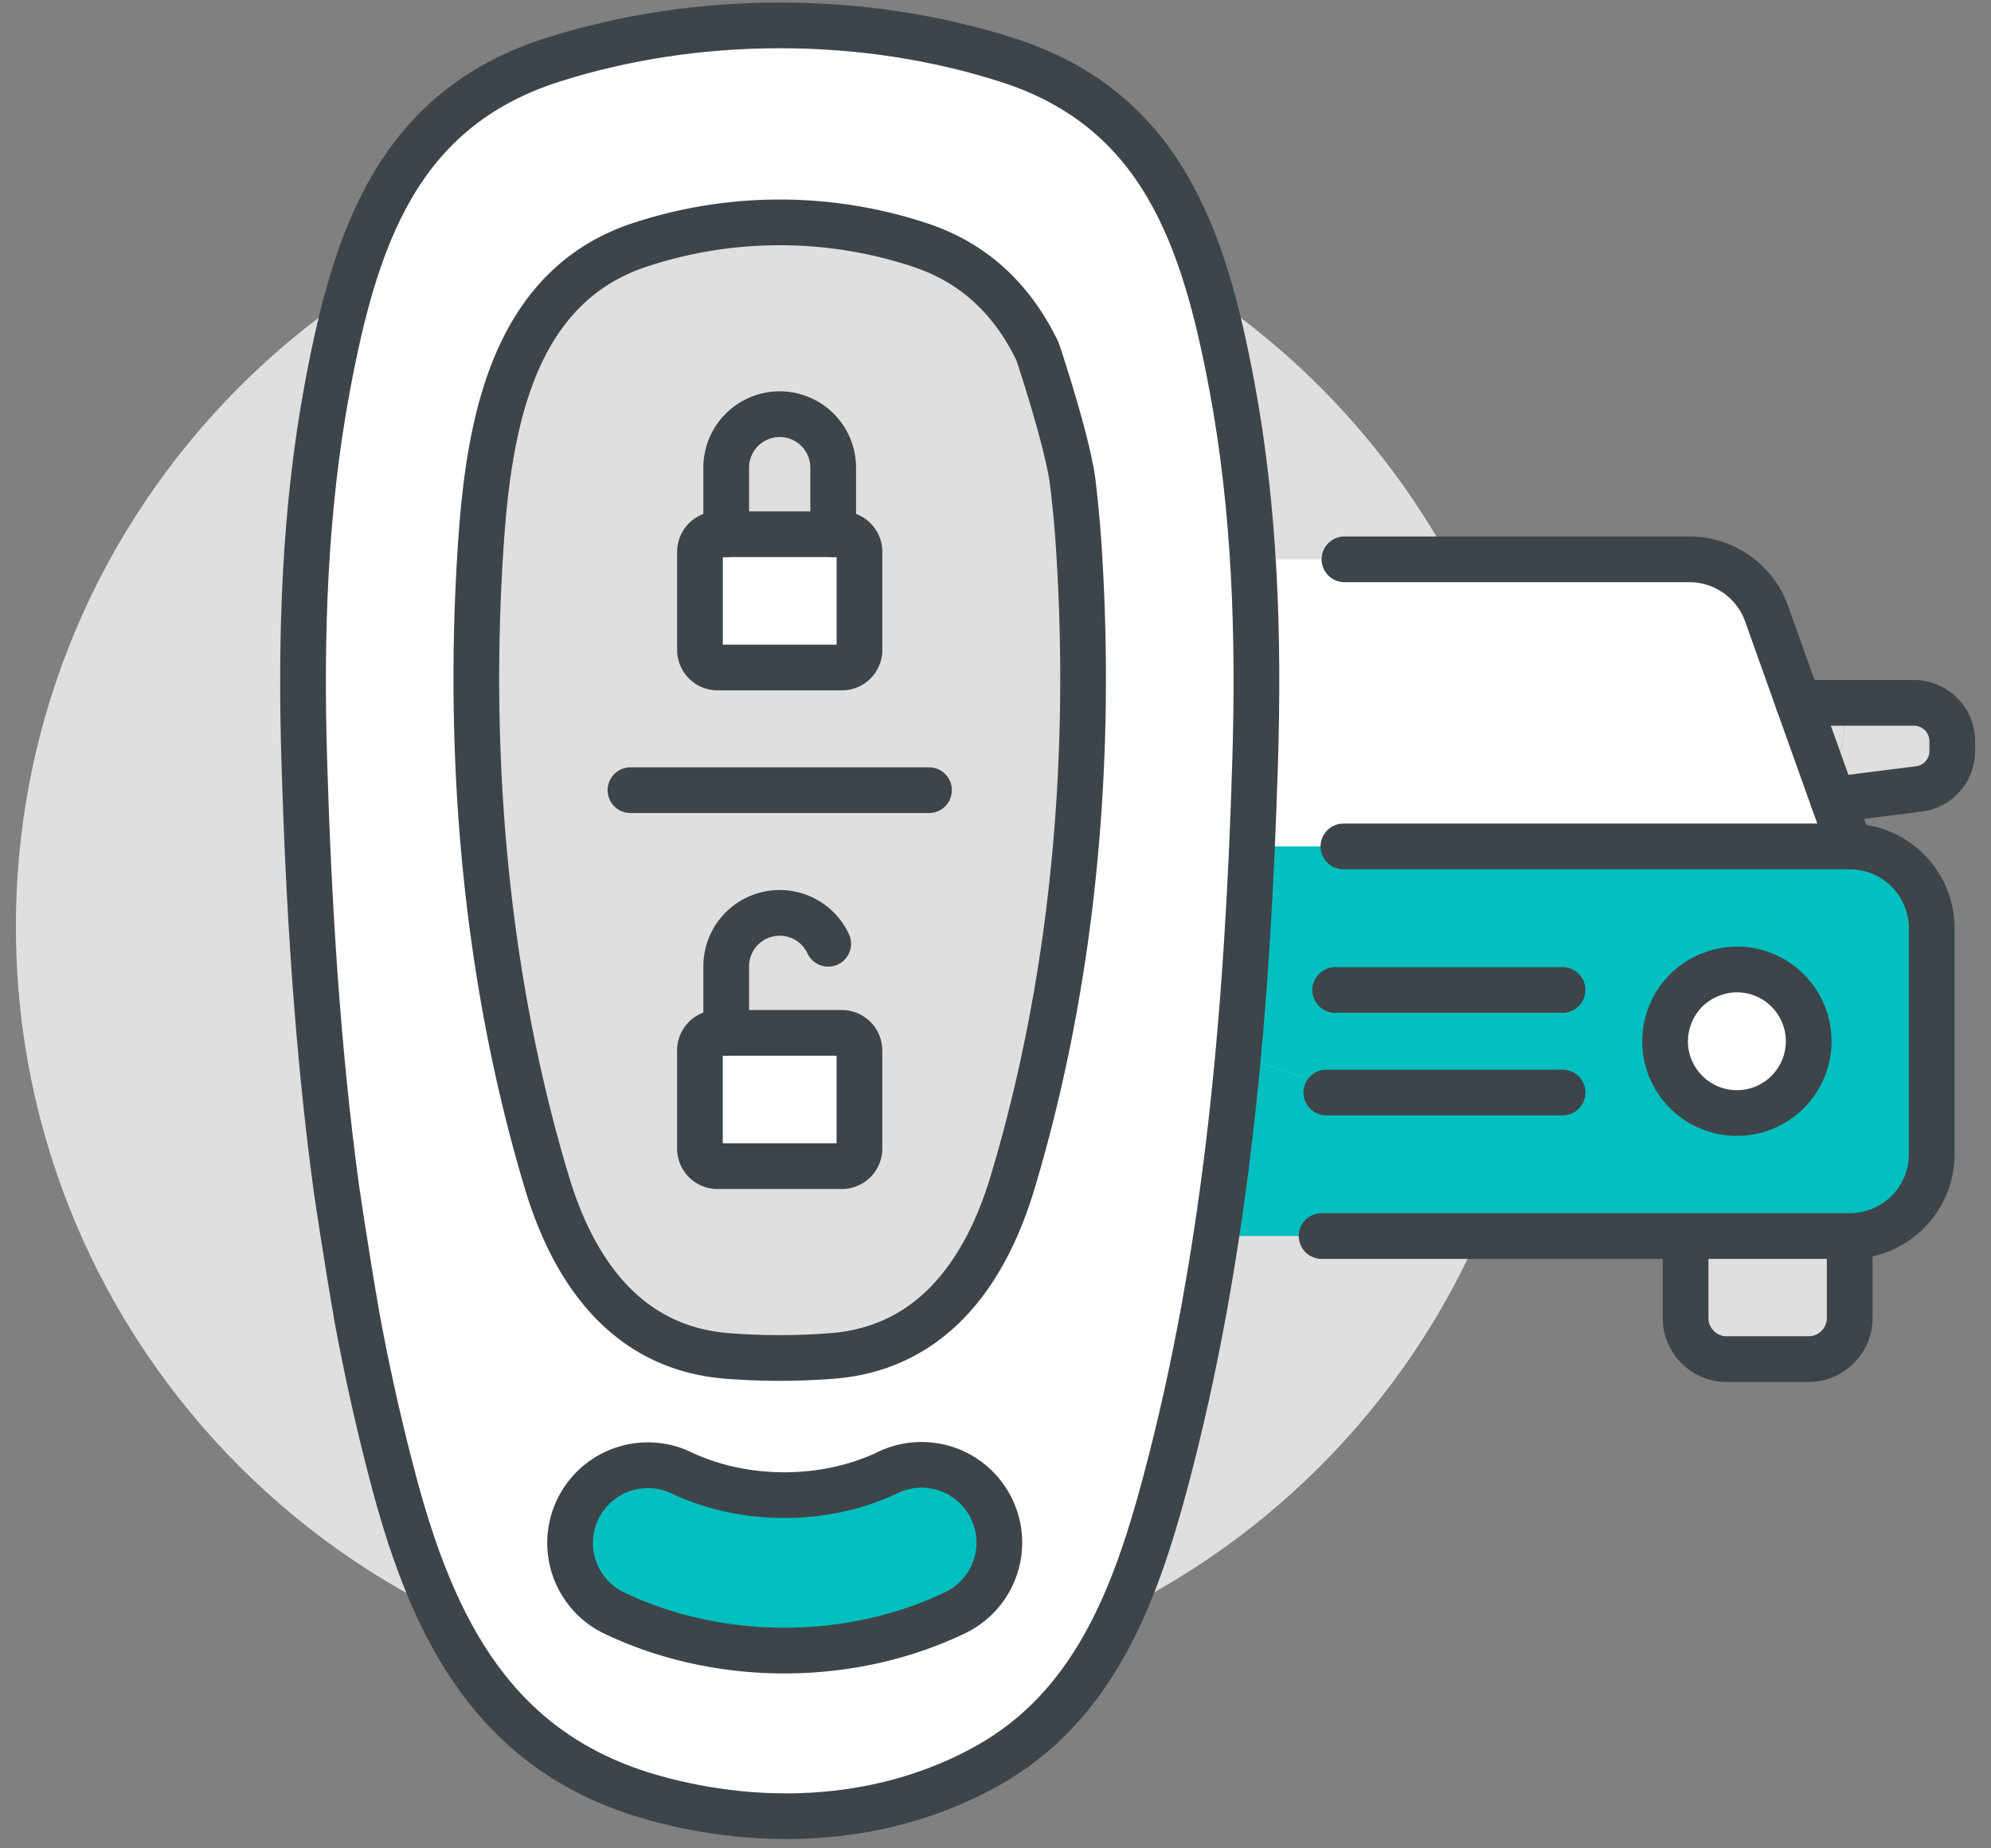 <svg width="98" height="91" viewBox="0 0 98 91" fill="none" xmlns="http://www.w3.org/2000/svg"><rect x="0" y="0" width="98" height="91" fill="#808080" stroke="none"/><path d="M38.378 83.217c20.764 0 37.596-16.832 37.596-37.596 0-20.763-16.832-37.595-37.596-37.595C17.615 8.026.783 24.858.783 45.62c0 20.764 16.832 37.596 37.595 37.596z" fill="#DFDFE0"/><path d="M90.227 39.38l.818 2.29h-2.04c.414-.877.778-1.786 1.07-2.716l.152.423v.002z" fill="#fff"/><path d="M69.843 53.789a21.06 21.06 0 0012.468-4.06c-.22.465-.352.99-.352 1.536a3.538 3.538 0 003.534 3.534 3.537 3.537 0 003.535-3.534 3.537 3.537 0 00-3.535-3.535c-.334 0-.656.051-.96.141a21.176 21.176 0 004.474-6.199h2.04a4.038 4.038 0 014.039 4.04v11.105a4.038 4.038 0 01-4.039 4.038H48.64a4.038 4.038 0 01-4.038-4.038V45.71a4.038 4.038 0 014.038-4.039h2.04a21.11 21.11 0 004.474 6.2 3.376 3.376 0 00-.96-.142 3.538 3.538 0 00-3.534 3.535 3.537 3.537 0 003.534 3.534 3.537 3.537 0 003.534-3.534c0-.546-.13-1.07-.352-1.536a21.082 21.082 0 0012.469 4.06h-.002z" fill="#03BFBF"/><path d="M82.311 49.73a3.495 3.495 0 012.222-1.859 20.896 20.896 0 01-2.222 1.858zm6.21-15.126l1.554 4.352a21.672 21.672 0 01-1.07 2.716H50.678a21.466 21.466 0 01-1.07-2.716l1.554-4.352 1.565-4.392a4.043 4.043 0 013.807-2.675h26.615c1.706 0 3.23 1.07 3.806 2.675l1.566 4.392z" fill="#fff"/><path d="M49.456 39.38l-4.212-.535a1.877 1.877 0 01-1.655-1.868v-.483a1.89 1.89 0 011.888-1.889h3.26c.132 1.504.436 2.96.869 4.352l-.152.424.002-.002zm39.065-4.776h2.422a20.725 20.725 0 01-.868 4.352l-1.554-4.352z" fill="#DFDFE0"/><path d="M50.678 41.672h38.327a21.11 21.11 0 01-4.474 6.2 3.495 3.495 0 00-2.222 1.857 21.082 21.082 0 01-12.468 4.06 21.065 21.065 0 01-12.47-4.06 3.495 3.495 0 00-2.221-1.858 21.177 21.177 0 01-4.474-6.199h.002z" fill="#03BFBF"/><path d="M94.437 38.845l-4.211.534-.152-.423c.435-1.394.737-2.849.868-4.352h3.26a1.89 1.89 0 011.889 1.888v.483c0 .95-.707 1.757-1.656 1.868l.002.002z" fill="#DFDFE0"/><path d="M50.678 41.672h-2.04l.818-2.29.152-.425a21.68 21.68 0 001.07 2.717v-.002z" fill="#fff"/><path d="M51.162 34.604l-1.555 4.352a20.598 20.598 0 01-.868-4.352h2.423z" fill="#DFDFE0"/><path d="M85.491 47.73a3.538 3.538 0 013.535 3.535 3.537 3.537 0 01-3.535 3.534 3.537 3.537 0 01-3.534-3.534c0-.546.131-1.07.353-1.536a20.672 20.672 0 002.221-1.858c.304-.09.627-.14.96-.14zm-30.341.141a3.495 3.495 0 012.222 1.858 20.672 20.672 0 01-2.222-1.858z" fill="#fff"/><path d="M91.045 60.855v4.04c0 1.11-.91 2.019-2.02 2.019h-4.038c-1.11 0-2.02-.91-2.02-2.02v-4.039h8.078z" fill="#DFDFE0"/><path d="M66.126 41.672h24.919a4.038 4.038 0 014.038 4.04v11.105a4.038 4.038 0 01-4.038 4.038H65.052m25.993 0v4.04c0 1.11-.91 2.019-2.02 2.019h-4.038c-1.11 0-2.02-.91-2.02-2.02v-4.039" stroke="#3D454A" stroke-width="2.25" stroke-linecap="round" stroke-linejoin="round"/><path d="M82.311 49.73c-.221.464-.353.99-.353 1.535a3.538 3.538 0 003.535 3.534 3.537 3.537 0 003.534-3.534 3.537 3.537 0 00-3.534-3.535c-.334 0-.656.051-.96.141a3.495 3.495 0 00-2.222 1.858zm-16.59-.99H76.91m-11.624 5.049H76.91M66.177 27.537h16.972c1.706 0 3.23 1.07 3.806 2.675l1.566 4.392 1.554 4.352.152.423.818 2.292" stroke="#3D454A" stroke-width="2.25" stroke-linecap="round" stroke-linejoin="round"/><path d="M88.521 34.604h5.685a1.89 1.89 0 011.888 1.888v.483c0 .95-.707 1.757-1.655 1.868l-4.212.534" stroke="#3D454A" stroke-width="2.25" stroke-linecap="round" stroke-linejoin="round"/><path d="M17.533 64.656c.125.676.256 1.354.392 2.028l-.392-2.028zm.392 2.028c.43 2.12.921 4.231 1.48 6.328 1.949 7.293 5.001 13.33 12.768 15.498 5.444 1.52 11.423 1.223 16.421-1.571 5.255-2.938 7.277-8.385 8.76-13.927 3.094-11.586 4.064-23.601 4.426-35.517.189-6.17-.004-12.39-1.141-18.472-1.358-7.25-3.43-13.612-11.018-16.056-7.157-2.306-15.402-2.273-22.484 0-7.586 2.444-9.66 8.808-11.016 16.056-1.14 6.081-1.33 12.302-1.143 18.472.213 7.008.636 14.052 1.579 21.022.28 1.904.947 6.205 1.368 8.167z" fill="#fff"/><path d="M17.533 64.656c.125.676.256 1.354.392 2.028m0 0c.43 2.12.921 4.231 1.48 6.328 1.949 7.293 5.001 13.33 12.768 15.498 5.444 1.52 11.423 1.223 16.421-1.571 5.255-2.938 7.277-8.385 8.76-13.927 3.094-11.586 4.064-23.601 4.426-35.517.189-6.17-.004-12.39-1.141-18.472-1.358-7.25-3.43-13.612-11.018-16.056-7.157-2.306-15.402-2.273-22.484 0-7.586 2.444-9.66 8.808-11.016 16.056-1.14 6.081-1.33 12.302-1.143 18.472.213 7.008.636 14.052 1.579 21.022.28 1.904.947 6.205 1.368 8.167z" stroke="#3D454A" stroke-width="2.25" stroke-linecap="round" stroke-linejoin="round"/><path d="M52.726 23.216c.033.227.064.453.093.68l-.093-.68zm.093.68a55.69 55.69 0 01.31 3.523c.624 10.256-.323 20.927-3.292 30.805-1.315 4.377-3.928 8.127-8.83 8.529a32.99 32.99 0 01-5.258 0c-4.9-.402-7.513-4.152-8.828-8.529-2.97-9.878-3.916-20.547-3.293-30.805.36-5.929 1.334-13.209 7.86-15.362a21.97 21.97 0 0113.782 0c2.86.943 4.653 2.873 5.795 5.238.516 1.534 1.59 5.002 1.754 6.6z" fill="#DFDFE0"/><path d="M52.726 23.216c.033.227.064.453.093.68m0 0a55.69 55.69 0 01.31 3.523c.624 10.256-.323 20.927-3.292 30.805-1.315 4.377-3.928 8.127-8.83 8.529a32.99 32.99 0 01-5.258 0c-4.9-.402-7.513-4.152-8.828-8.529-2.97-9.878-3.916-20.547-3.293-30.805.36-5.929 1.334-13.209 7.86-15.362a21.97 21.97 0 0113.782 0c2.86.943 4.653 2.873 5.795 5.238.516 1.534 1.59 5.002 1.754 6.6z" stroke="#3D454A" stroke-width="2.25" stroke-linecap="round" stroke-linejoin="round"/><path d="M38.605 81.264c-2.907 0-5.814-.62-8.408-1.865a3.828 3.828 0 013.31-6.903c3.098 1.486 7.1 1.486 10.197 0a3.828 3.828 0 013.312 6.903c-2.595 1.244-5.502 1.865-8.41 1.865z" fill="#03BFBF" stroke="#3D454A" stroke-width="2.25" stroke-linecap="round" stroke-linejoin="round"/><path d="M31.032 38.903h14.695-14.695z" fill="#fff"/><path d="M31.032 38.903h14.695" stroke="#3D454A" stroke-width="2.25" stroke-linecap="round" stroke-linejoin="round"/><path d="M41.436 32.864h-6.113a.868.868 0 01-.869-.867V27.17c0-.48.389-.869.869-.869h6.113c.48 0 .869.39.869.869v4.827c0 .48-.389.867-.869.867z" fill="#fff" stroke="#3D454A" stroke-width="2.25" stroke-linecap="round" stroke-linejoin="round"/><path d="M35.745 26.302v-3.275a2.635 2.635 0 012.633-2.636 2.634 2.634 0 012.633 2.636v3.274" stroke="#3D454A" stroke-width="2.25" stroke-linecap="round" stroke-linejoin="round"/><path d="M41.436 57.414H35.32a.868.868 0 01-.868-.867V51.72c0-.48.389-.869.868-.869h6.116a.87.87 0 01.867.869v4.827c0 .48-.39.867-.867.867z" fill="#fff" stroke="#3D454A" stroke-width="2.25" stroke-linecap="round" stroke-linejoin="round"/><path d="M35.745 50.853v-3.274a2.633 2.633 0 015.02-1.114" stroke="#3D454A" stroke-width="2.25" stroke-linecap="round" stroke-linejoin="round"/></svg>